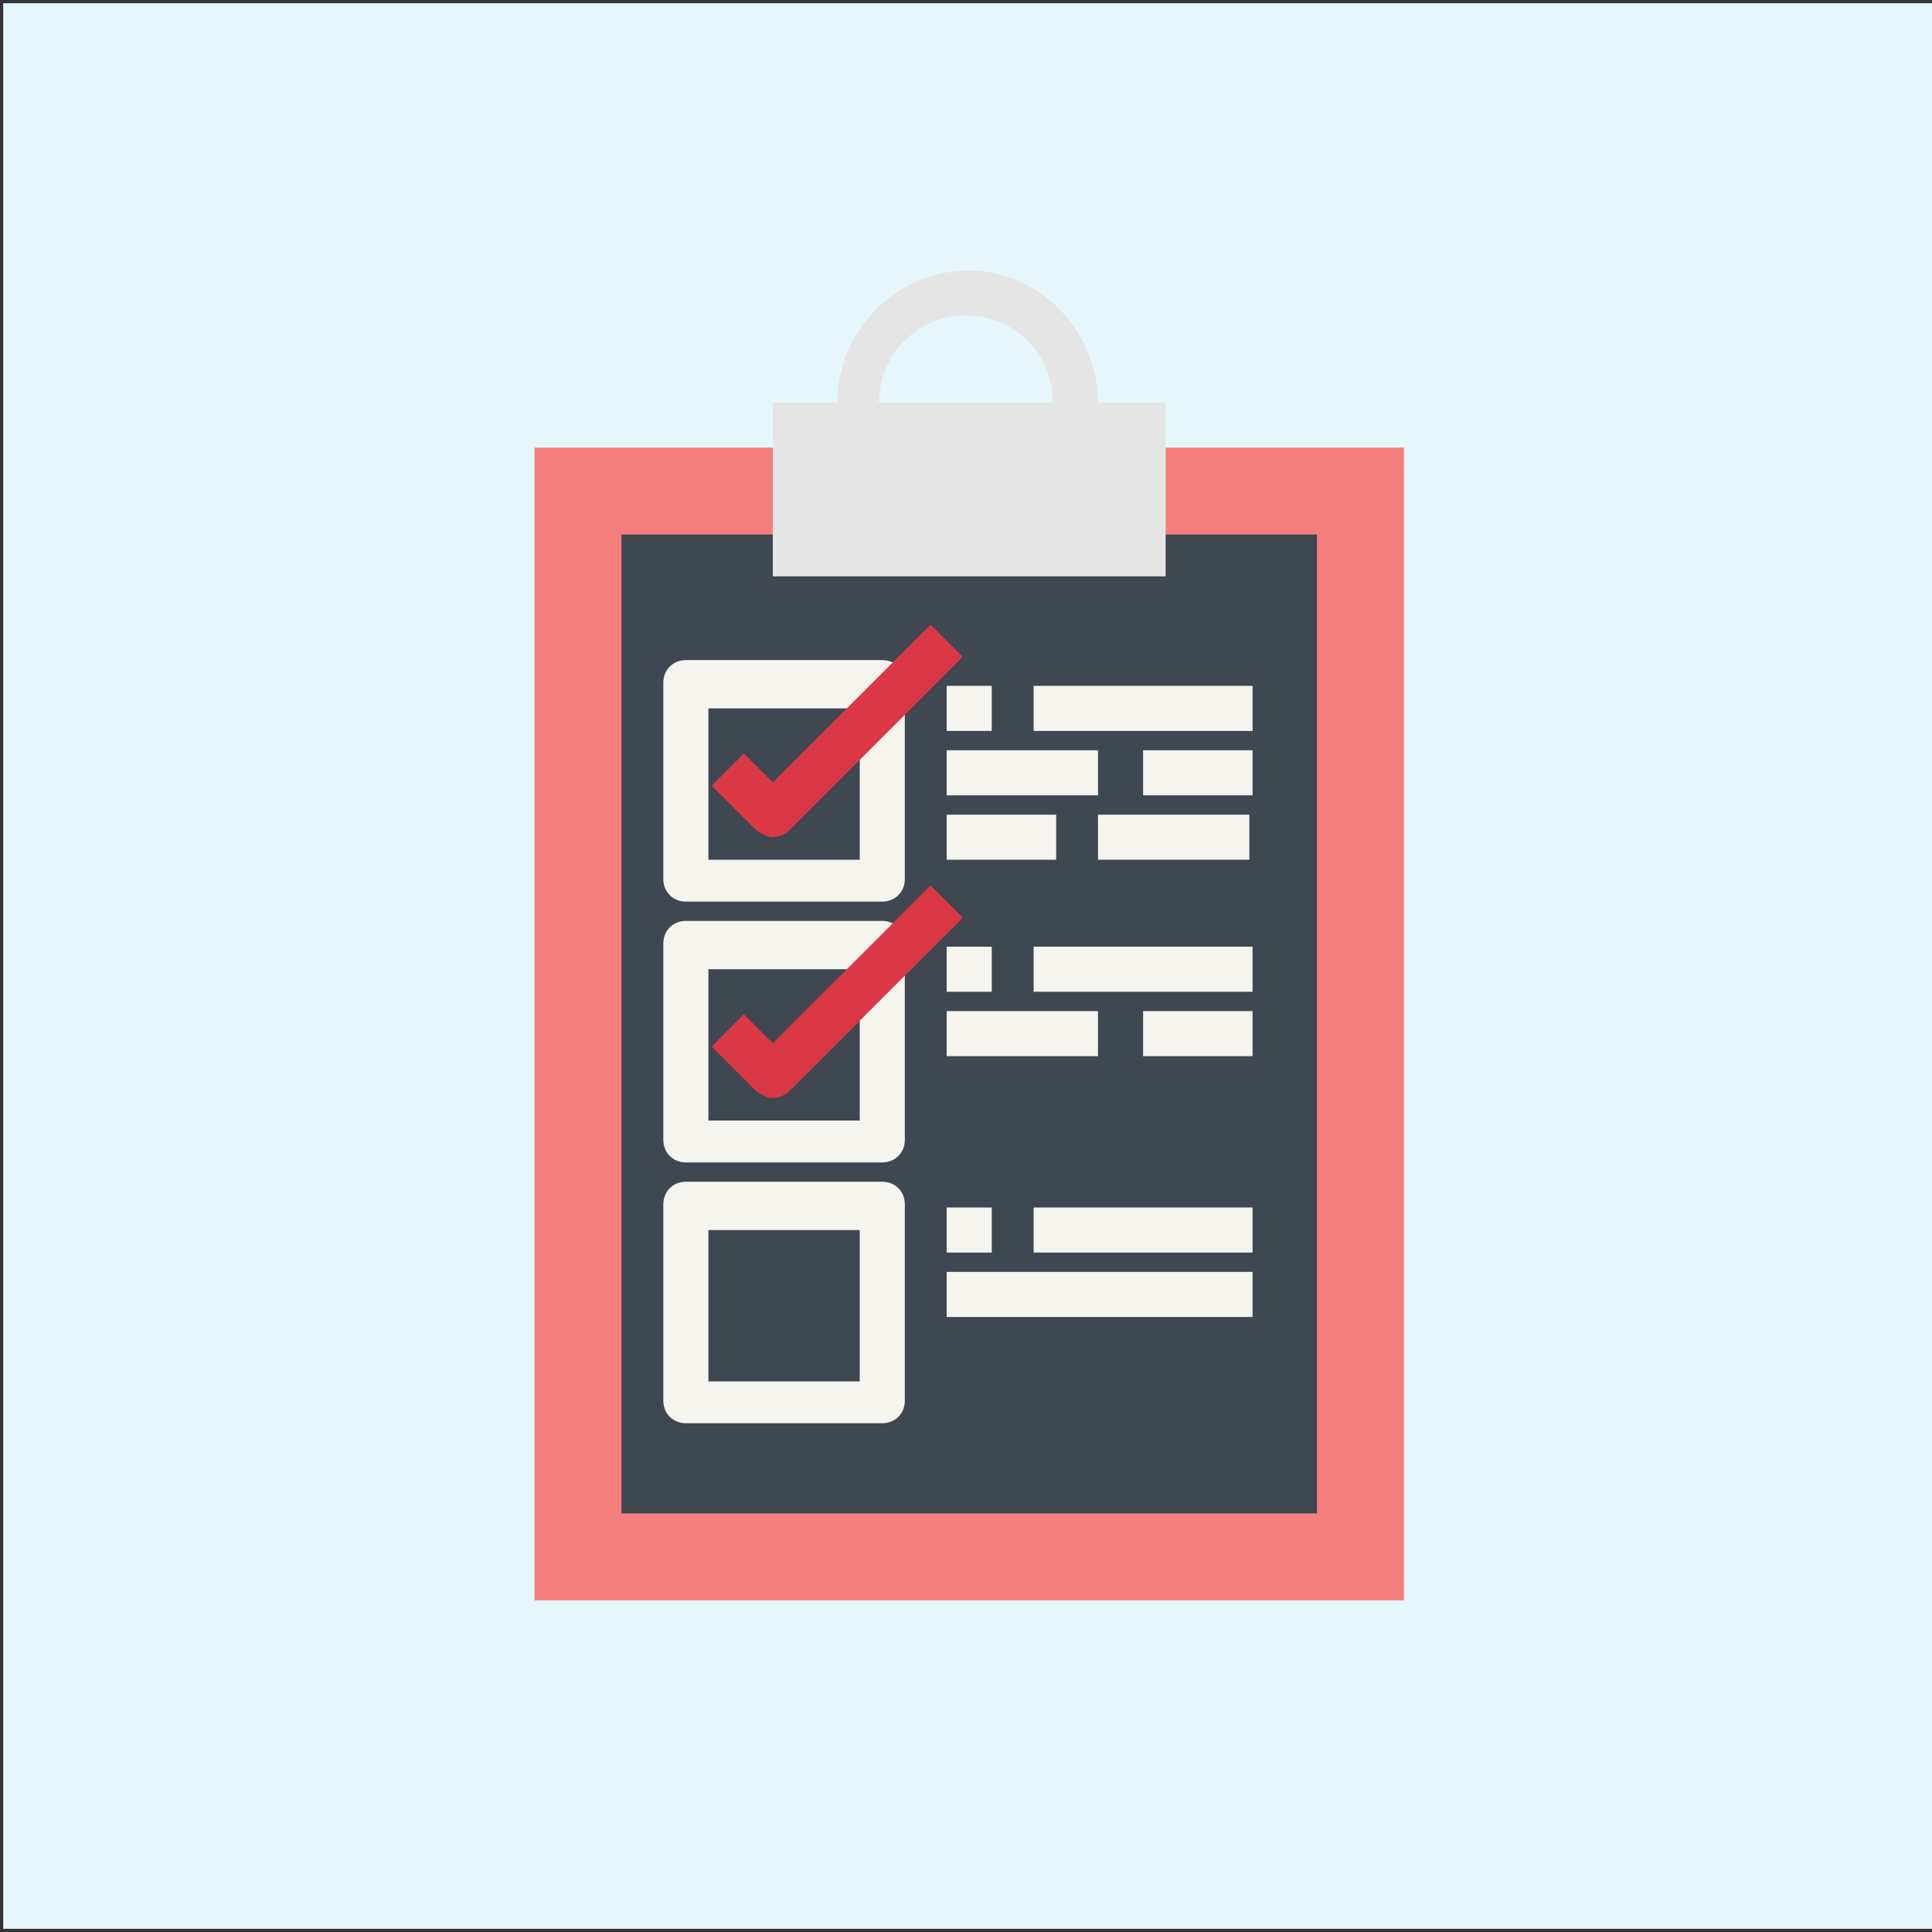 <?xml version="1.0" encoding="utf-8"?>
<!-- Generator: Adobe Illustrator 25.4.1, SVG Export Plug-In . SVG Version: 6.00 Build 0)  -->
<svg version="1.1" id="Artboard_01" xmlns="http://www.w3.org/2000/svg" xmlns:xlink="http://www.w3.org/1999/xlink" x="0px"
	 y="0px" width="60px" height="60px" viewBox="0 0 60 60" style="enable-background:new 0 0 60 60;" xml:space="preserve">
<rect x="0" y="0" width="60" height="60" fill="#333333" stroke="none"/>
<style type="text/css">
	.st0{fill:#E6F7FC;}
	.st1{fill:#F67E7D;}
	.st2{fill:#3F4751;}
	.st3{fill:#E5E5E5;}
	.st4{fill:#F6F4EF;}
	.st5{fill:#DB3845;}
</style>
<rect x="0.1" y="0.1" class="st0" width="60" height="59.8"/>
<path class="st1" d="M36.2,13.9h7.4v35.8h-27V13.9H24H36.2z"/>
<path class="st2" d="M36.2,16.6h4.7v30.4H19.3V16.6H24H36.2z"/>
<path class="st3" d="M24,12.5h12.2v5.4H24V12.5z"/>
<g>
	<path class="st3" d="M34.1,12.5h-1.4c0-1.5-1.2-2.7-2.7-2.7s-2.7,1.2-2.7,2.7H26c0-2.2,1.8-4.1,4.1-4.1
		C32.3,8.4,34.1,10.3,34.1,12.5z"/>
</g>
<g>
	<path class="st4" d="M27.4,28h-6.1c-0.4,0-0.7-0.3-0.7-0.7v-6.1c0-0.4,0.3-0.7,0.7-0.7h6.1c0.4,0,0.7,0.3,0.7,0.7v6.1
		C28.1,27.7,27.8,28,27.4,28z M22,26.7h4.7V22H22V26.7z"/>
</g>
<g>
	<path class="st4" d="M27.4,36.1h-6.1c-0.4,0-0.7-0.3-0.7-0.7v-6.1c0-0.4,0.3-0.7,0.7-0.7h6.1c0.4,0,0.7,0.3,0.7,0.7v6.1
		C28.1,35.8,27.8,36.1,27.4,36.1z M22,34.8h4.7v-4.7H22V34.8z"/>
</g>
<g>
	<path class="st4" d="M27.4,44.2h-6.1c-0.4,0-0.7-0.3-0.7-0.7v-6.1c0-0.4,0.3-0.7,0.7-0.7h6.1c0.4,0,0.7,0.3,0.7,0.7v6.1
		C28.1,43.9,27.8,44.2,27.4,44.2z M22,42.9h4.7v-4.7H22V42.9z"/>
</g>
<g>
	<path class="st4" d="M29.4,21.3h1.4v1.4h-1.4V21.3z"/>
</g>
<g>
	<path class="st4" d="M32.1,21.3h6.8v1.4h-6.8V21.3z"/>
</g>
<g>
	<path class="st4" d="M29.4,23.3h4.7v1.4h-4.7V23.3z"/>
</g>
<g>
	<path class="st4" d="M35.5,23.3h3.4v1.4h-3.4V23.3z"/>
</g>
<g>
	<path class="st4" d="M29.4,25.3h3.4v1.4h-3.4V25.3z"/>
</g>
<g>
	<path class="st4" d="M34.1,25.3h4.7v1.4h-4.7V25.3z"/>
</g>
<g>
	<path class="st4" d="M29.4,29.4h1.4v1.4h-1.4V29.4z"/>
</g>
<g>
	<path class="st4" d="M32.1,29.4h6.8v1.4h-6.8V29.4z"/>
</g>
<g>
	<path class="st4" d="M29.4,31.4h4.7v1.4h-4.7V31.4z"/>
</g>
<g>
	<path class="st4" d="M35.5,31.4h3.4v1.4h-3.4V31.4z"/>
</g>
<g>
	<path class="st4" d="M29.4,37.5h1.4v1.4h-1.4V37.5z"/>
</g>
<g>
	<path class="st4" d="M32.1,37.5h6.8v1.4h-6.8V37.5z"/>
</g>
<g>
	<path class="st4" d="M29.4,39.5h9.5v1.4h-9.5V39.5z"/>
</g>
<g>
	<path class="st5" d="M24,26c-0.2,0-0.3-0.1-0.5-0.2l-1.4-1.4l1-1l0.9,0.9l4.9-4.9l1,1l-5.4,5.4C24.4,25.9,24.2,26,24,26L24,26z"/>
</g>
<g>
	<path class="st5" d="M24,34.1c-0.2,0-0.3-0.1-0.5-0.2l-1.4-1.4l1-1l0.9,0.9l4.9-4.9l1,1l-5.4,5.4C24.4,34,24.2,34.1,24,34.1
		L24,34.1z"/>
</g>
</svg>
